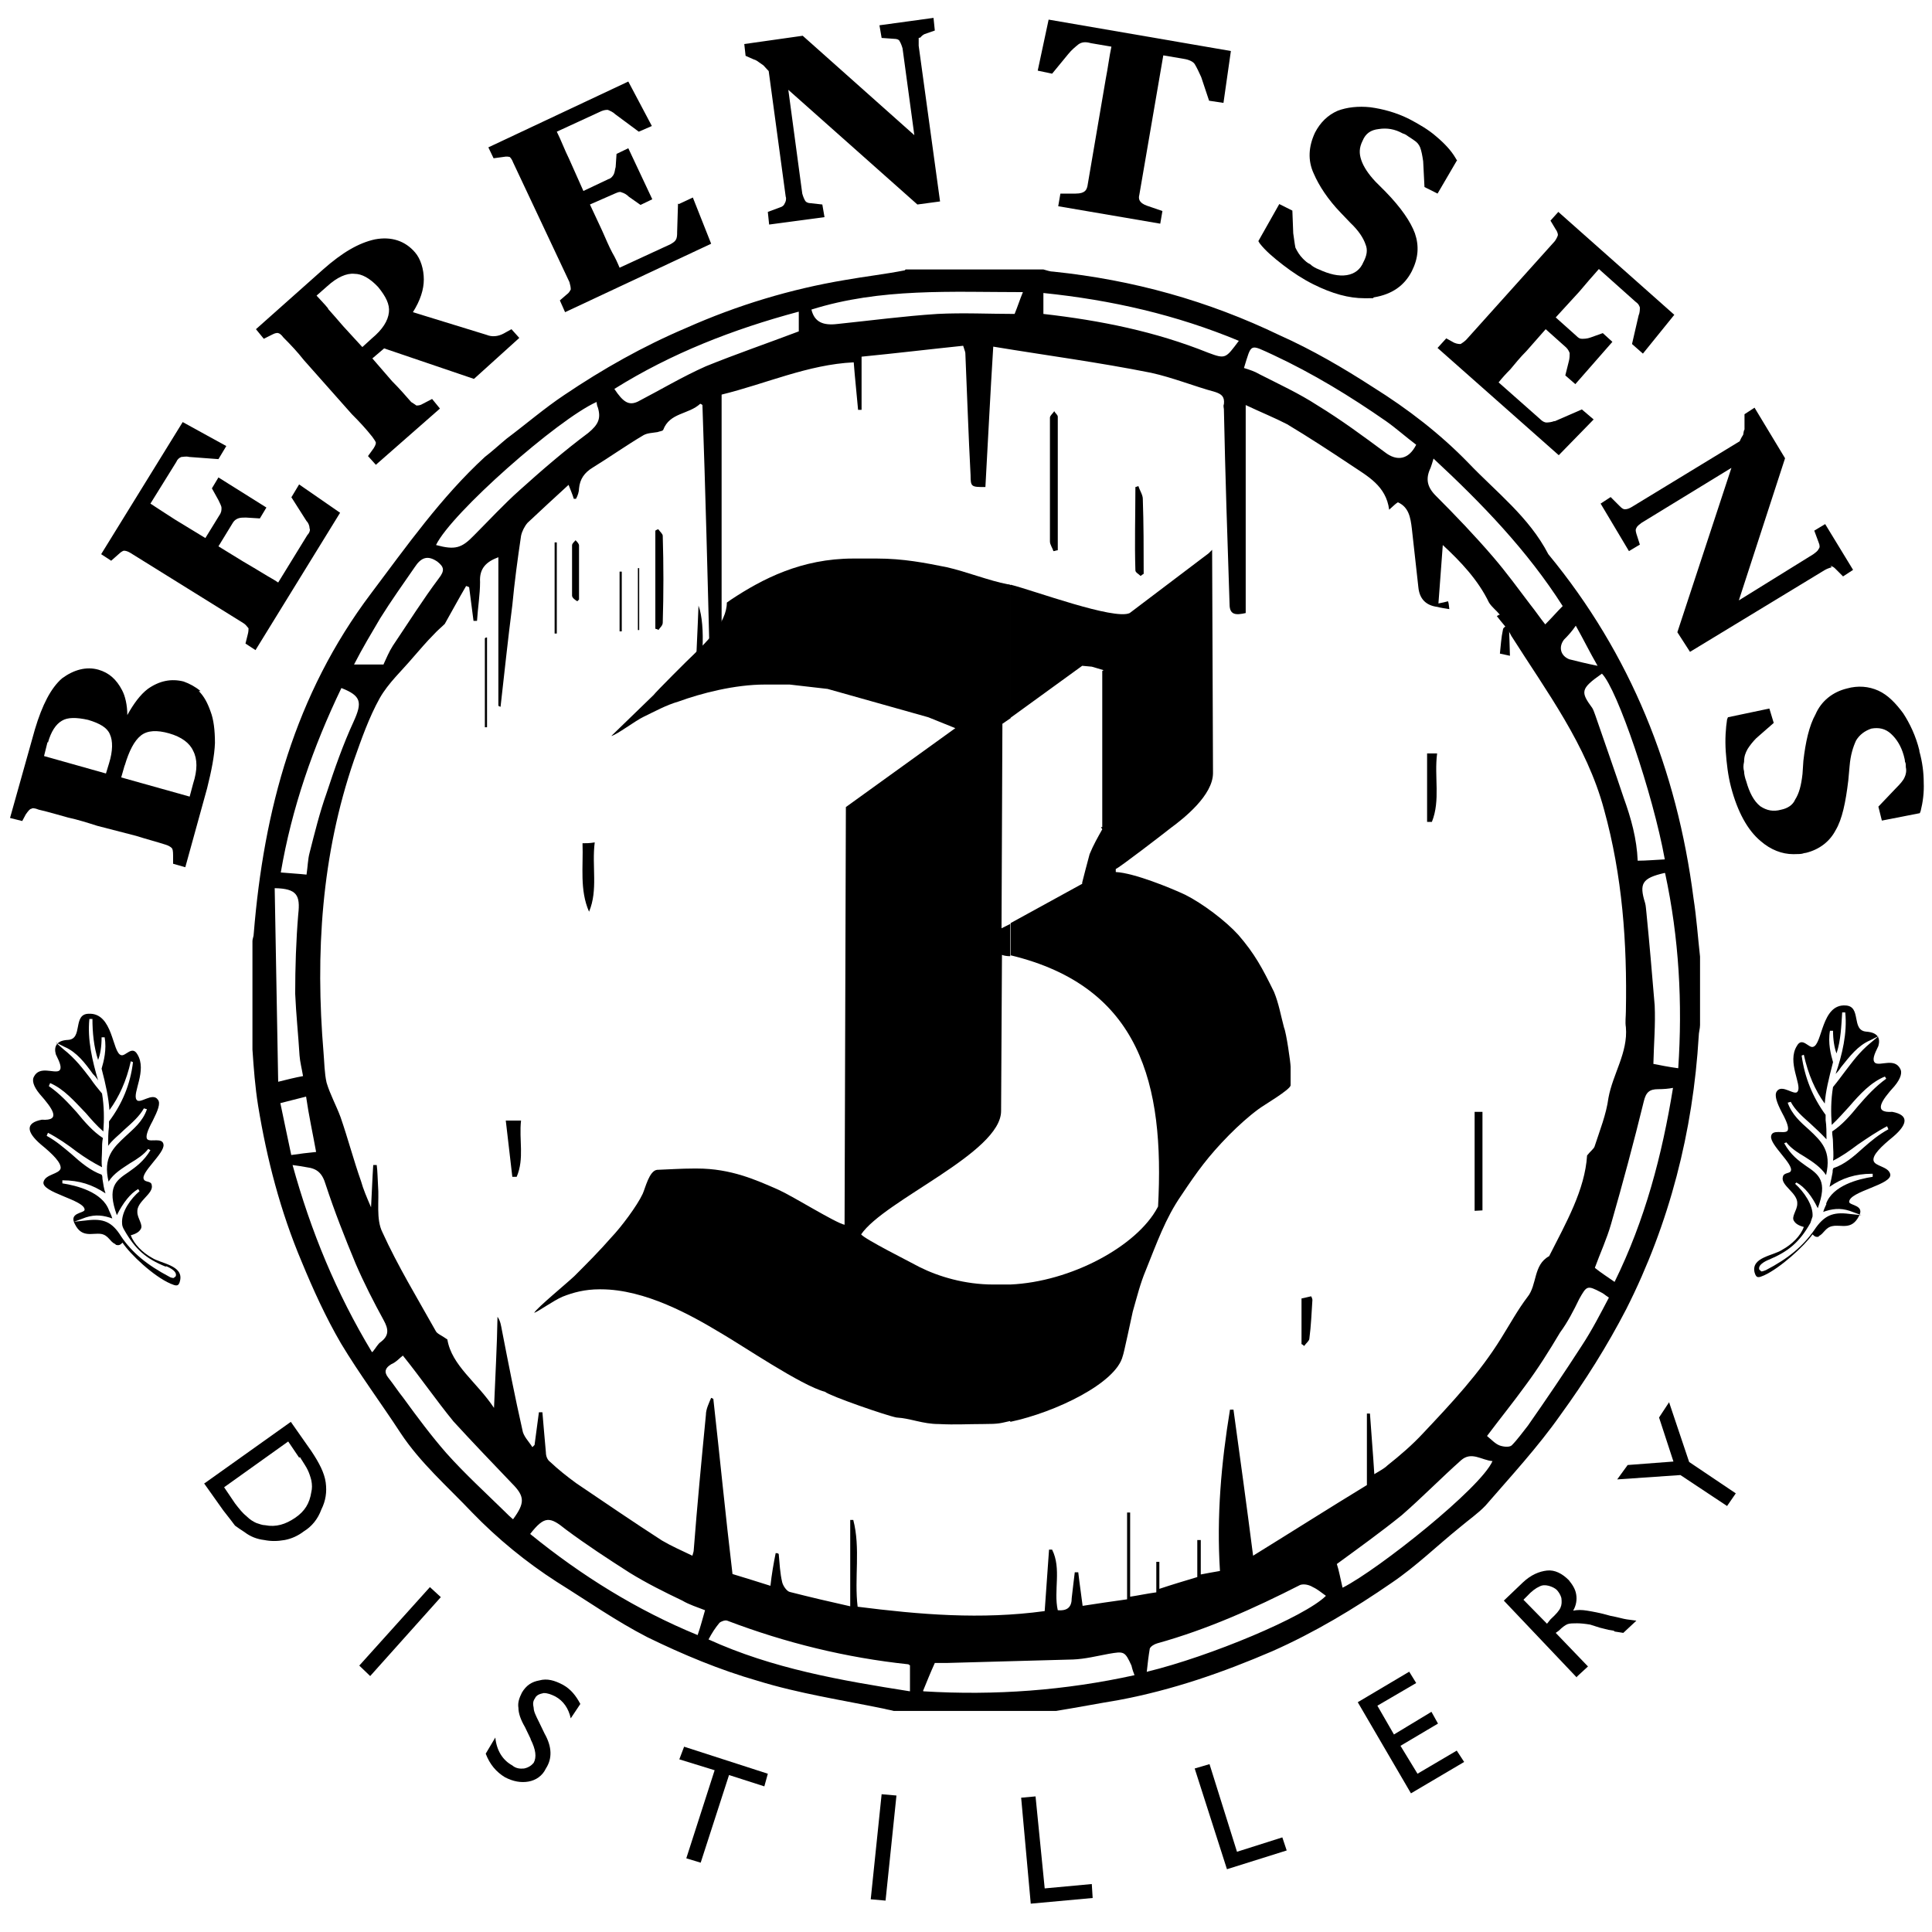 <?xml version="1.0" encoding="UTF-8"?>
<svg id="Layer_1" data-name="Layer 1" xmlns="http://www.w3.org/2000/svg" version="1.1" xmlns:xlink="http://www.w3.org/1999/xlink" viewBox="0 0 443.1 443.1">
  <defs>
    <style>
      .cls-1 {
        clip-path: url(#clippath-20);
      }

      .cls-2 {
        clip-path: url(#clippath-11);
      }

      .cls-3 {
        clip-path: url(#clippath-16);
      }

      .cls-4 {
        clip-path: url(#clippath-33);
      }

      .cls-5, .cls-6, .cls-7, .cls-8 {
        stroke-width: 0px;
      }

      .cls-5, .cls-8 {
        fill: #000;
      }

      .cls-9 {
        clip-path: url(#clippath-32);
      }

      .cls-10 {
        clip-path: url(#clippath-2);
      }

      .cls-11 {
        clip-path: url(#clippath-13);
      }

      .cls-12 {
        clip-path: url(#clippath-37);
      }

      .cls-13 {
        clip-path: url(#clippath-25);
      }

      .cls-14 {
        clip-path: url(#clippath-15);
      }

      .cls-15 {
        clip-path: url(#clippath-6);
      }

      .cls-16 {
        clip-path: url(#clippath-40);
      }

      .cls-17 {
        clip-path: url(#clippath-26);
      }

      .cls-6, .cls-7 {
        fill: none;
      }

      .cls-18 {
        clip-path: url(#clippath-7);
      }

      .cls-19 {
        clip-path: url(#clippath-21);
      }

      .cls-20 {
        clip-path: url(#clippath-34);
      }

      .cls-21 {
        clip-path: url(#clippath-1);
      }

      .cls-22 {
        clip-path: url(#clippath-4);
      }

      .cls-23 {
        clip-path: url(#clippath-38);
      }

      .cls-7 {
        clip-rule: evenodd;
      }

      .cls-24 {
        clip-path: url(#clippath-36);
      }

      .cls-25 {
        clip-path: url(#clippath-27);
      }

      .cls-26 {
        clip-path: url(#clippath-12);
      }

      .cls-27 {
        clip-path: url(#clippath-24);
      }

      .cls-28 {
        clip-path: url(#clippath-30);
      }

      .cls-29 {
        clip-path: url(#clippath-22);
      }

      .cls-8 {
        fill-rule: evenodd;
      }

      .cls-30 {
        clip-path: url(#clippath-9);
      }

      .cls-31 {
        clip-path: url(#clippath);
      }

      .cls-32 {
        clip-path: url(#clippath-39);
      }

      .cls-33 {
        clip-path: url(#clippath-19);
      }

      .cls-34 {
        clip-path: url(#clippath-31);
      }

      .cls-35 {
        clip-path: url(#clippath-3);
      }

      .cls-36 {
        clip-path: url(#clippath-8);
      }

      .cls-37 {
        clip-path: url(#clippath-29);
      }

      .cls-38 {
        clip-path: url(#clippath-18);
      }

      .cls-39 {
        clip-path: url(#clippath-14);
      }

      .cls-40 {
        clip-path: url(#clippath-17);
      }

      .cls-41 {
        clip-path: url(#clippath-5);
      }

      .cls-42 {
        clip-path: url(#clippath-10);
      }

      .cls-43 {
        clip-path: url(#clippath-23);
      }

      .cls-44 {
        clip-path: url(#clippath-28);
      }

      .cls-45 {
        clip-path: url(#clippath-35);
      }
    </style>
    <clipPath id="clippath">
      <rect class="cls-6" x="0" width="441.7" height="441.8"/>
    </clipPath>
    <clipPath id="clippath-1">
      <rect class="cls-6" x="0" y="0" width="441.7" height="441.7"/>
    </clipPath>
    <clipPath id="clippath-2">
      <polyline class="cls-7" points="0 0 0 443.1 443.1 443.1 443.1 0"/>
    </clipPath>
    <clipPath id="clippath-3">
      <polyline class="cls-7" points="0 0 0 443.1 443.1 443.1 443.1 0"/>
    </clipPath>
    <clipPath id="clippath-4">
      <polyline class="cls-7" points="0 0 0 443.1 443.1 443.1 443.1 0"/>
    </clipPath>
    <clipPath id="clippath-5">
      <polyline class="cls-7" points="0 0 0 443.1 443.1 443.1 443.1 0"/>
    </clipPath>
    <clipPath id="clippath-6">
      <polyline class="cls-7" points="0 0 0 443.1 443.1 443.1 443.1 0"/>
    </clipPath>
    <clipPath id="clippath-7">
      <polyline class="cls-7" points="0 0 0 443.1 443.1 443.1 443.1 0"/>
    </clipPath>
    <clipPath id="clippath-8">
      <polyline class="cls-7" points="0 0 0 443.1 443.1 443.1 443.1 0"/>
    </clipPath>
    <clipPath id="clippath-9">
      <polyline class="cls-7" points="0 0 0 443.1 443.1 443.1 443.1 0"/>
    </clipPath>
    <clipPath id="clippath-10">
      <polyline class="cls-7" points="0 0 0 443.1 443.1 443.1 443.1 0"/>
    </clipPath>
    <clipPath id="clippath-11">
      <polyline class="cls-7" points="0 0 0 443.1 443.1 443.1 443.1 0"/>
    </clipPath>
    <clipPath id="clippath-12">
      <polyline class="cls-7" points="0 0 0 443.1 443.1 443.1 443.1 0"/>
    </clipPath>
    <clipPath id="clippath-13">
      <polyline class="cls-7" points="0 0 0 443.1 443.1 443.1 443.1 0"/>
    </clipPath>
    <clipPath id="clippath-14">
      <polyline class="cls-7" points="0 0 0 443.1 443.1 443.1 443.1 0"/>
    </clipPath>
    <clipPath id="clippath-15">
      <polyline class="cls-7" points="0 0 0 443.1 443.1 443.1 443.1 0"/>
    </clipPath>
    <clipPath id="clippath-16">
      <polyline class="cls-7" points="0 0 0 443.1 443.1 443.1 443.1 0"/>
    </clipPath>
    <clipPath id="clippath-17">
      <polyline class="cls-7" points="0 0 0 443.1 443.1 443.1 443.1 0"/>
    </clipPath>
    <clipPath id="clippath-18">
      <polyline class="cls-7" points="0 0 0 443.1 443.1 443.1 443.1 0"/>
    </clipPath>
    <clipPath id="clippath-19">
      <polyline class="cls-7" points="0 0 0 443.1 443.1 443.1 443.1 0"/>
    </clipPath>
    <clipPath id="clippath-20">
      <polyline class="cls-7" points="0 0 0 443.1 443.1 443.1 443.1 0"/>
    </clipPath>
    <clipPath id="clippath-21">
      <polyline class="cls-7" points="0 0 0 443.1 443.1 443.1 443.1 0"/>
    </clipPath>
    <clipPath id="clippath-22">
      <polyline class="cls-7" points="0 0 0 443.1 443.1 443.1 443.1 0"/>
    </clipPath>
    <clipPath id="clippath-23">
      <polyline class="cls-7" points="0 0 0 443.1 443.1 443.1 443.1 0"/>
    </clipPath>
    <clipPath id="clippath-24">
      <polyline class="cls-7" points="0 0 0 443.1 443.1 443.1 443.1 0"/>
    </clipPath>
    <clipPath id="clippath-25">
      <polyline class="cls-7" points="0 0 0 443.1 443.1 443.1 443.1 0"/>
    </clipPath>
    <clipPath id="clippath-26">
      <polyline class="cls-7" points="0 0 0 443.1 443.1 443.1 443.1 0"/>
    </clipPath>
    <clipPath id="clippath-27">
      <polyline class="cls-7" points="0 0 0 443.1 443.1 443.1 443.1 0"/>
    </clipPath>
    <clipPath id="clippath-28">
      <polyline class="cls-7" points="0 0 0 443.1 443.1 443.1 443.1 0"/>
    </clipPath>
    <clipPath id="clippath-29">
      <polyline class="cls-7" points="0 0 0 443.1 443.1 443.1 443.1 0"/>
    </clipPath>
    <clipPath id="clippath-30">
      <polyline class="cls-7" points="0 0 0 443.1 443.1 443.1 443.1 0"/>
    </clipPath>
    <clipPath id="clippath-31">
      <polyline class="cls-7" points="0 0 0 443.1 443.1 443.1 443.1 0"/>
    </clipPath>
    <clipPath id="clippath-32">
      <polyline class="cls-7" points="0 0 0 443.1 443.1 443.1 443.1 0"/>
    </clipPath>
    <clipPath id="clippath-33">
      <polyline class="cls-7" points="0 0 0 443.1 443.1 443.1 443.1 0"/>
    </clipPath>
    <clipPath id="clippath-34">
      <polyline class="cls-7" points="0 0 0 443.1 443.1 443.1 443.1 0"/>
    </clipPath>
    <clipPath id="clippath-35">
      <polyline class="cls-7" points="0 0 0 443.1 443.1 443.1 443.1 0"/>
    </clipPath>
    <clipPath id="clippath-36">
      <polyline class="cls-7" points="0 0 0 443.1 443.1 443.1 443.1 0"/>
    </clipPath>
    <clipPath id="clippath-37">
      <polyline class="cls-7" points="0 0 0 443.1 443.1 443.1 443.1 0"/>
    </clipPath>
    <clipPath id="clippath-38">
      <polyline class="cls-7" points="0 0 0 443.1 443.1 443.1 443.1 0"/>
    </clipPath>
    <clipPath id="clippath-39">
      <polyline class="cls-7" points="0 0 0 443.1 443.1 443.1 443.1 0"/>
    </clipPath>
    <clipPath id="clippath-40">
      <polyline class="cls-7" points="0 0 0 443.1 443.1 443.1 443.1 0"/>
    </clipPath>
  </defs>
  <g class="cls-31">
    <g class="cls-21">
      <g class="cls-10">
        <path class="cls-8" d="M241.6,126.4h0c-.2-.7-.8-1.5-.8-2.2v-28.4c0-.5.7-1,1-1.5.2.5.8.8.8,1.3v30.6c-.3,0-.7.2-1,.2Z"/>
      </g>
      <g class="cls-35">
        <path class="cls-8" d="M150.3,144.1h0v-22.4c.3-.2.5-.3.7-.3.3.5,1,1,1,1.5.2,6.7.2,13.2,0,19.9,0,.7-.7,1.2-1,1.7-.2-.2-.3-.2-.7-.3Z"/>
      </g>
      <g class="cls-22">
        <path class="cls-8" d="M327.3,188.5h0v-15.7h2.3c-.7,5.4.8,10.7-1.2,15.7h-1.2Z"/>
      </g>
      <g class="cls-41">
        <path class="cls-8" d="M136.4,193.2h0c-.7,5.5.8,10.9-1.3,15.9-2.2-5-1.3-10.4-1.5-15.7.8,0,1.7,0,2.8-.2Z"/>
      </g>
      <g class="cls-15">
        <path class="cls-8" d="M261.6,132.1h0c-.5-.5-1.2-.8-1.2-1.3-.2-6.4,0-12.7,0-19.1.2,0,.5-.2.7-.2.3,1,1,2,1,2.9.2,5.8.2,11.5.2,17.2-.3.2-.5.3-.7.5Z"/>
      </g>
      <g class="cls-18">
        <path class="cls-8" d="M117.5,269.9h0c-.5-4.2-1-8.5-1.5-12.9h3.5c-.5,4.4.8,8.7-1,12.9h-1Z"/>
      </g>
      <g class="cls-36">
        <path class="cls-8" d="M111.7,146.2h0v20.6h-.5v-20.4c.2-.2.3-.2.5-.2Z"/>
      </g>
      <g class="cls-30">
        <path class="cls-8" d="M132.4,137.9h0c-.5-.3-1.2-.8-1.2-1.3v-11.5c0-.5.5-.8.8-1.2.3.3.8.8.8,1.2v12.4c-.2.2-.3.3-.5.5Z"/>
      </g>
      <g class="cls-42">
        <path class="cls-8" d="M298.5,308.2h0v-10.4c.8-.2,1.5-.3,2.2-.5.2.3.3.7.3.8-.2,3-.3,5.9-.7,8.9,0,.5-.7,1-1.2,1.7-.2-.2-.3-.3-.7-.5Z"/>
      </g>
      <g class="cls-2">
        <path class="cls-8" d="M146.3,144.5h0v-14.2h.3v14.2h-.3Z"/>
      </g>
      <g class="cls-26">
        <path class="cls-8" d="M127.7,124.4h0v20.9h-.5v-20.9h.5Z"/>
      </g>
      <g class="cls-11">
        <path class="cls-8" d="M160.2,138.9h0c1.7,4.4,1,15.8-.7,16.6.2-5.7.5-11,.7-16.6Z"/>
      </g>
      <g class="cls-39">
        <path class="cls-8" d="M142.6,131.1h0v13.7h-.5v-13.7h.5Z"/>
      </g>
      <g class="cls-14">
        <path class="cls-8" d="M346,143h0c.2,2.4.2,4.9.3,7.4-.8-.2-1.5-.3-2.3-.5.2-1.8.3-3.7.7-5.5,0-.5.8-.8,1.3-1.2v-.2Z"/>
      </g>
      <g class="cls-3">
        <path class="cls-8" d="M265.5,276.9h0c-4.7,8.9-19.9,17.1-33.8,17.7v31.5c10.4-2.2,24.3-8.9,25.8-15.1.2-.3,2-8.9,2.3-10.2,1-3.5,1.7-6.4,3-9.5,2.5-6.2,4.5-11.9,8.1-17.1,3.8-5.7,6.2-9,11-13.9,2.2-2.2,4.4-4.2,6.7-5.9,1-.8,7.4-4.5,7.4-5.5v-4.2c0-1-1-7.9-1.5-9-.8-3-1.2-5.5-2.3-8.2-2.7-5.5-4.4-8.7-8.2-13.1-2.9-3.2-8.2-7.2-12.2-9.2-3.2-1.5-11.7-5-15.9-5.2v-.7c.7-.2,11.1-8.2,12.6-9.4,3-2.2,9.7-7.5,9.7-12.6l-.2-51.2-.8.8-18.1,13.7c-3.5,1.7-22.1-5.2-27.3-6.5v30.5l16.4-11.9,2.2.2,2.7.8-.3.2v35.8h-.3l.3.5c-1,1.8-2,3.5-2.9,5.7-.3,1-1.7,6.5-1.7,6.5v.3l-16.4,9v7.4c29.8,7.2,35.3,29.6,33.8,57.6ZM231.7,294.6h-3.9c-6.5,0-12.5-1.8-16.9-4-2.2-1.2-12.6-6.4-13.4-7.5,5.4-7.9,32.1-18.7,32.1-28.3l.2-35.8c.5.2,1.2.3,1.9.3v-7.4l-2,1,.2-46.9,1.9-1.3v-30.5c-.3-.2-.5-.2-.7-.2-4.2-.8-9.5-2.9-13.9-3.9-5-1-10-2-16.1-2h-5.4c-11.9,0-20.9,4.7-28,9.4l-1,.7c0,4.7-4.9,9.2-7.4,11.7-1.3,1.2-9,8.9-9.4,9.5l-9.7,9.4c1.3-.3,5.5-3.5,7.4-4.4,2.5-1.2,5.2-2.7,8-3.5,5.2-1.9,12.9-3.9,19.8-3.9h5.7l8.7,1,23.1,6.5,6.2,2.5-25.1,18.1-.3,95.8c-2.2-.5-11.6-6.4-15.1-8-5.2-2.3-11-4.9-18.7-4.9h-.8c-3,0-5.5.2-8.4.3-1.8.2-2.7,4.2-3.3,5.5-1.3,2.8-5,7.7-7.2,10-2.8,3.2-5.5,5.9-8.5,8.9-1.8,1.7-8.5,7.2-9.2,8.4.8-.2,4.4-2.8,6.5-3.7,2.5-1,5.2-1.7,8.5-1.7h.3c10.2,0,20.8,6,27.3,9.9,5.2,3,18.7,12.2,24.1,13.6,1.2,1,14.2,5.5,16.4,5.9,3.3.2,6,1.5,9.7,1.5,4,.2,6.4,0,10.2,0s3.9-.2,6.2-.7v-31.5Z"/>
      </g>
      <g class="cls-40">
        <polygon class="cls-8" points="338.2 277.7 338.2 277.7 340 277.6 340 255 338.2 255 338.2 261 338.2 277.7"/>
      </g>
      <g class="cls-38">
        <path class="cls-5" d="M207.7,61.8h31.6c.8.2,1.5.5,2.3.5,18.3,1.9,35.5,6.7,51.9,14.6,7.4,3.3,14.6,7.5,21.4,11.9,8,5,15.4,10.7,21.9,17.4,6.4,6.7,13.9,12.4,18.3,20.9,18.9,22.9,29.5,49.4,33.3,78.9.7,4.5,1,8.9,1.5,13.4v15.7c0,.8-.3,1.7-.3,2.5-1.3,21.9-6.7,43-16.6,62.6-4.4,8.5-9.5,16.6-15.1,24.3-5.2,7.4-11.4,14.1-17.2,20.8-1.7,1.8-3.9,3.3-5.9,5-5.2,4.2-10,8.9-15.6,12.7-8.7,6-17.7,11.4-27.4,15.7-11.4,4.9-22.9,8.9-35.2,11.2-4.8.8-9.5,1.7-14.4,2.5h-37.2c-.7-.2-1.5-.3-2.2-.5-9.7-2-19.6-3.5-29-6.4-8.7-2.5-17.1-6-25.3-10-7.2-3.7-13.9-8.4-20.8-12.7-7-4.5-13.6-9.9-19.4-15.9-5.7-6-11.9-11.4-16.4-18.2-4.5-6.9-9.5-13.6-13.7-20.6-3.5-6-6.4-12.4-9-18.7-4.9-11.6-8-23.6-10-35.8-.7-4.4-1-8.5-1.3-12.9v-24.9c0-.5.3-1,.3-1.7,2.3-28.3,9.4-54.8,26.9-78,8.2-10.9,16.1-22.1,26.1-31.3,1.7-1.3,3.3-2.8,5-4.2,4.4-3.3,8.7-7,13.2-10,8.9-6,18.1-11.2,28-15.4,11.7-5.2,23.9-8.9,36.5-11,4.5-.8,9-1.3,13.6-2.2ZM343.8,141h.2c-.8-1-1.8-1.7-2.5-2.8-2.5-5.2-6.5-9.4-10.6-13.2-.3,4.5-.7,9-1,13.4,1-.2,1.5-.3,2.2-.5.2.5.2,1.2.3,1.8-1.2-.2-2-.3-2.7-.5q-4-.5-4.4-4.5c-.5-4.5-1-9-1.5-13.5-.3-2.5-.7-4.9-3.2-6-.5.3-1,.8-2,1.7-.7-5.5-5-7.7-8.7-10.2-4.8-3.2-9.7-6.4-14.7-9.4-2.9-1.5-5.9-2.7-9.5-4.4v47.7c-2.2.5-3.7.5-3.7-2-.5-14.9-1-29.8-1.3-44.7,0-.3-.2-.8,0-1.2.2-1.7-.5-2.3-2-2.8-4.8-1.3-9.7-3.3-14.7-4.4-12-2.4-24.1-4-36.2-6-.7,11.1-1.2,21.6-1.8,32.2-3.2,0-3.4,0-3.4-2.7-.5-9.4-.8-18.7-1.2-28,0-.3-.2-.7-.5-1.7-7.7.8-15.2,1.7-23.3,2.5v12.2h-.8c-.3-3.5-.7-7-1-10.9-10.5.5-20.1,4.9-30.3,7.4v61.9c-1,.2-1.7.2-2.7.3-.5-20.1-1-39.9-1.7-59.8-.2-.2-.3-.2-.5-.3-2.7,2.5-7,2-8.5,6-.2.3-.8.3-1.3.5-1.2.2-2.3.2-3.2.7-3.9,2.3-7.7,5-11.6,7.4-2,1.2-3,2.7-3.2,4.8,0,.8-.3,1.7-.7,2.4h-.5c-.3-1-.7-1.9-1.2-3.2-3.3,3-6.4,5.9-9.4,8.7-.7.8-1.3,2-1.5,3-.8,5.4-1.5,10.6-2,15.9-1,7.7-1.8,15.4-2.7,23.3-.2,0-.3-.2-.5-.2v-34.1c-2.7,1-4.4,2.5-4.2,5.7,0,2.8-.5,5.8-.7,8.9h-.8c-.3-2.5-.7-5.2-1-7.7-.2-.2-.5-.2-.7-.3-1.7,2.9-3.2,5.7-4.9,8.7-.7.7-1.7,1.5-2.5,2.4-1.7,1.7-3.2,3.5-4.7,5.2-2.7,3.2-5.7,5.9-7.7,9.4-2.5,4.5-4.2,9.4-5.9,14.2-7.5,21.8-8.9,44.4-7,67.1.2,2.3.2,4.7.7,6.9.8,2.7,2.2,5.2,3.2,7.9,1.7,4.9,3,9.9,4.7,14.7.5,1.8,1.3,3.7,2.3,6,.2-3.7.3-6.7.5-9.7h.8c.2,1.5.2,3.2.3,4.7.3,3.5-.5,7.7,1,10.7,3.5,7.7,8,15.1,12.2,22.6.3.7,1.3,1,2.7,2,1,6,6.7,9.7,10.7,15.7.3-7.5.7-14.2.8-20.9.7,1,.8,2,1,3,1.5,7.7,3,15.4,4.7,22.9.2,1.5,1.5,2.7,2.3,4l.5-.5c.3-2.5.7-5,1-7.5h.8c.3,3.2.5,6.2.8,9.2,0,.8.3,1.7,1,2.2,1.8,1.7,3.8,3.3,6,4.9,6.5,4.4,13.1,8.9,19.6,13.1,2.2,1.3,4.5,2.3,7,3.5.2-.7.3-1,.3-1.2.8-10.4,1.8-20.8,2.8-31.1,0-1.3.7-2.7,1.2-3.9.2,0,.3.2.5.2,1.5,13.4,2.8,26.8,4.4,40.2,2.7.8,5.5,1.7,8.7,2.7.3-2.7.7-5,1.2-7.5.2,0,.5,0,.7.2.2,2.2.3,4.4.8,6.5.2.8,1,2,1.7,2.2,4.7,1.2,9.4,2.3,13.9,3.3v-19.8h.7c1.7,6.5.2,13.4,1,19.9,14.2,1.8,28.3,3,42.9,1,.3-4.7.7-9.4,1-14.1h.7c2.2,4.4.3,9.4,1.3,13.9,2.3.2,3.2-.8,3.2-2.8.2-2,.5-4,.7-5.9h.8c.3,2.7.7,5.2,1,7.7,3.3-.5,6.5-1,10.2-1.5v-19.9h.7v19.3c2-.3,3.8-.7,6-1v-7h.7v6.2c3-1,5.7-1.8,8.7-2.7v-8.5h.8v7.9c1.5-.3,2.7-.5,4.4-.8-.8-12.6.3-24.8,2.3-37h.8c1.5,10.9,3,21.8,4.5,33.5,8.9-5.5,17.4-10.9,26.1-16.2v-16.4h.7c.3,4.5.7,9,1,13.9,1.3-.8,2.3-1.3,3-2,2.9-2.3,5.7-4.7,8.2-7.4,6.5-6.9,12.9-13.7,17.9-21.8,2-3.2,3.8-6.5,6-9.4,2.3-2.8,1.3-7.4,5-9.4,3.9-7.7,8.2-15.2,8.7-23.1.8-1,1.5-1.5,1.7-2,1.2-3.7,2.7-7.4,3.2-11.2,1-5.5,4.5-10.4,4-16.2-.2-1.2,0-2.5,0-3.7.3-15.6-.8-31-5-46.2-4-14.9-13.2-27.1-21.3-39.9-.8-1.7-2.2-3-3.3-4.5ZM211.8,387.9h0c16.4,1,32.5-.2,48.4-3.7-.2-.5-.5-1.3-.7-2.2-1.5-3.3-1.7-3.3-5.2-2.7-2.7.5-5.5,1.2-8.2,1.3-9.7.3-19.4.5-29,.8h-2.7c-1,2.2-1.8,4.2-2.7,6.4ZM208.6,381.9h0c-.2-.2-.3-.2-.3-.2-14.2-1.5-28.1-4.9-41.5-10-.5-.2-1.5.2-1.8.5-1,1.2-1.7,2.3-2.5,3.8,14.7,6.7,30.3,9.4,46.2,11.9v-6ZM365.8,290.8h0c1.5,1.2,2.8,2,4.5,3.2,7-14.2,10.9-29.1,13.4-44.5-1,.2-2.2.3-3.4.3-2,0-2.8.7-3.3,2.8-2.3,9.4-4.8,18.7-7.5,28.1-1,3.5-2.5,6.7-3.7,10ZM117.7,348.4h0c2.7-3.7,2.7-5.2-.3-8.2-4.5-4.7-9-9.4-13.4-14.2-4-4.9-7.5-10-11.6-15.1-.7.5-1.5,1.5-2.7,2-1.3.8-1.7,1.7-.7,3,1.2,1.5,2.3,3.2,3.5,4.7,3.2,4.4,6.4,8.7,9.9,12.7,4.2,4.7,8.9,9,13.4,13.4.5.5,1.2,1.2,1.8,1.7ZM381.8,200.2h0c-5.2,1.2-5.9,2.4-4.5,6.9.2.7.2,1.5.3,2.2.7,7,1.3,14.1,1.9,21.3.2,4.4-.2,8.9-.3,13.4,1.5.3,3.5.7,5.7,1,1-14.9.2-29.8-3-44.7ZM70.3,200.6h0c.3-2,.3-3.5.7-5,1.2-4.7,2.3-9.2,3.9-13.7,1.8-5.5,3.8-11.2,6.2-16.4,2-4.4,1.8-5.9-2.8-7.7-6.5,13.5-11.4,27.6-13.9,42.3,2.2.2,4.2.3,6,.5ZM381.8,197h0c-2.7-14.9-10.9-39-14.4-42.5-5,3.5-4.9,4.2-2.2,7.9.3.5.5,1.2.7,1.7,2.2,6.4,4.4,12.6,6.5,18.9,1.7,4.7,3,9.4,3.2,14.4,2,0,4-.2,6.2-.3ZM328.8,105.1h0c-.3,1-.5,1.7-.7,2.2-1.2,2.5-.8,4.4,1.2,6.4,4.5,4.5,9,9.2,13.2,14.1,3,3.5,5.7,7.2,8.5,10.9,1.2,1.5,2.2,3,3.4,4.5,1.5-1.5,2.7-2.9,4-4.2-8.1-12.7-18.4-23.4-29.6-33.8ZM63.8,248.1h0c2-.5,4-1,5.7-1.3-.3-1.8-.7-3.3-.8-4.7-.3-4.9-.8-9.5-1-14.2,0-6,.2-12.2.7-18.2.5-4.4-.3-5.9-5.4-6M136.8,92.2h0c-8.9,4-33.3,25.5-36.8,32.8,4.4,1.2,5.9.7,8.7-2.2,3.5-3.5,6.9-7.2,10.5-10.4,5-4.5,10.2-9,15.7-13.1,2.3-1.9,3-3.3,2.2-5.9-.2-.3-.2-.8-.3-1.3ZM121.7,351.9h0c11.7,9.5,24.4,17.4,38.3,23.1.7-2,1.2-4,1.7-5.7-1.8-.7-3.7-1.3-5.2-2.2-4.2-2-8.2-4-12.1-6.4-5-3.2-9.9-6.4-14.6-9.9-3.7-3-4.9-3.2-8.2,1ZM85.5,310h0c.8-1,1.2-1.8,1.8-2.2,2-1.5,1.8-3,.7-5-2.3-4.2-4.5-8.5-6.4-12.9-2.5-6-4.9-12.1-6.9-18.2-.8-2.7-2-3.7-4.4-4-1-.2-1.8-.3-3.2-.5,4.2,15.2,10,29.3,18.2,42.9ZM308,364.1h0c8.2-4.2,31.6-22.8,34.3-29-2.5-.2-4.8-2.3-7.2-.2-4.5,4-8.9,8.5-13.6,12.6-4.7,3.8-9.7,7.4-14.9,11.2.5,1.5.8,3.3,1.3,5.4ZM263.1,383.4h0c14.4-3.5,36.2-12.6,41-17.4-1-.7-1.9-1.5-3-2-.8-.5-2-.8-2.9-.5-10.6,5.4-21.3,10.2-32.8,13.4-.7.2-1.5.7-1.7,1.2-.3,1.8-.5,3.5-.7,5.4ZM341,329.3h0c1.2,1,1.9,1.8,2.9,2.2.8.3,2.2.5,2.8,0,1.3-1.3,2.5-3,3.7-4.5,4.2-6,8.4-12.2,12.4-18.4,2.3-3.5,4.2-7.2,6.2-11-.8-.5-1.3-1-1.8-1.2-3.2-1.7-3.3-1.5-5,1.5-1.3,2.7-2.7,5.4-4.4,7.7-2.5,4.2-5,8.2-7.9,12.1-2.9,4-5.9,7.7-8.9,11.7ZM186.1,71h0c.7,2.9,2.7,3.7,6,3.3,7.7-.8,15.2-1.8,22.9-2.3,5.9-.3,11.9,0,17.7,0,.7-1.7,1.2-3.3,1.9-5-16.4,0-32.6-1-48.5,4ZM285.3,84.4h0c1.3.4,2.5.8,3.5,1.4,4.5,2.3,9.1,4.4,13.4,7.2,5.4,3.3,10.4,7,15.4,10.7,2.8,2.2,5.5,1.7,7.2-1.7-2.4-1.8-4.5-3.7-6.9-5.4-8.2-5.7-16.7-10.9-25.9-15.2-5.5-2.5-4.9-2.8-6.7,3ZM284.2,78.2h0c-14.4-6-29.3-9.4-44.9-11v4.8c13.1,1.5,25.6,4,37.8,8.9,4,1.5,4,1.3,7-2.7ZM183.1,71.5h0c-14.9,4-29.1,9.5-42.2,17.7,2,3,3.3,3.9,5.4,2.9,5.2-2.7,10.2-5.7,15.6-8.1,6.9-2.8,13.9-5.2,21.3-8v-4.5ZM87.9,152.5h0c.7-1.5,1.3-3,2.2-4.4,3.5-5.2,6.9-10.6,10.5-15.4,1.5-1.9,1.2-2.7-.3-3.9-2.2-1.5-3.7-1-5.2,1.3-2.7,3.9-5.4,7.7-7.9,11.7-2,3.4-4,6.7-6,10.6h6.7ZM72.5,264.2h0c-.8-4.4-1.7-8.5-2.3-12.7-2,.5-4,1-5.9,1.5.8,4,1.7,8,2.5,11.9,2-.3,3.7-.5,5.7-.7ZM366.4,152.7h0c-1.9-3.3-3.3-6.2-5-9.2-.8,1.2-1.7,2.2-2.7,3.2-1.3,1.7-.8,3.7,1.2,4.5,2,.5,4,1,6.5,1.5Z"/>
      </g>
      <g class="cls-33">
        <path class="cls-5" d="M46.9,340.2h0l19.8-14.1,4.7,6.7c1.8,2.7,3,5,3.3,7.2.3,2.2,0,4.2-1,6.2-.8,2.2-2.2,3.9-4,5-1.3,1-2.8,1.7-4.4,2-1.7.3-3.2.3-4.7,0-1.7-.2-3.2-.8-4.5-1.8-.8-.5-1.5-1-2.2-1.5-.5-.7-1.3-1.7-2.7-3.5l-4.4-6.2ZM68.6,334.3h0l-2.5-3.7-14.7,10.5,2.5,3.7c1,1.3,1.8,2.3,2.7,3,.7.7,1.5,1.2,2.2,1.5.7.2,1.3.5,2,.5,2.5.5,4.7-.2,6.9-1.7,2.2-1.5,3.3-3.3,3.7-5.9.2-.8.2-1.7,0-2.7-.2-.8-.5-1.7-.8-2.3-.3-.7-1-1.7-1.8-3Z"/>
      </g>
      <g class="cls-1">
        <polygon class="cls-5" points="98.6 364 98.6 364 101.1 366.3 84.9 384.4 82.4 382 98.6 364"/>
      </g>
      <g class="cls-19">
        <path class="cls-5" d="M121.7,398.8h0l-1.3-2.7c-1-1.7-1.5-3.2-1.5-4.4-.2-1.2.2-2.3.8-3.5,1-1.7,2.3-2.5,4-2.8,1.8-.5,3.5,0,5.4,1,1.8,1,3,2.5,4,4.4l-2.2,3.3c-.5-2.3-1.7-4-3.5-5-1-.5-1.8-.8-2.7-.8-1,.2-1.7.5-2,1.2-.5.7-.5,1.3-.3,2.2,0,.8.5,1.8,1.2,3.2l1.3,2.7c1.7,3,1.8,5.7.3,8-.8,1.7-2.3,2.7-4,3-1.7.3-3.5,0-5.4-1-2-1.2-3.5-3-4.4-5.4l2.2-3.7c.3,3,1.7,5.2,3.9,6.4.8.7,1.8.8,2.7.7,1-.2,1.7-.7,2.2-1.3.7-1.3.5-3-.7-5.4Z"/>
      </g>
      <g class="cls-29">
        <polygon class="cls-5" points="156.9 400.6 156.9 400.6 176.1 406.8 175.3 409.7 167.2 407.1 160.7 427.2 157.4 426.2 163.9 406 155.8 403.5 156.9 400.6"/>
      </g>
      <g class="cls-43">
        <polygon class="cls-5" points="202.2 411.5 202.2 411.5 205.6 411.8 203.1 435.9 199.7 435.6 202.2 411.5"/>
      </g>
      <g class="cls-27">
        <polygon class="cls-5" points="234.2 412.3 234.2 412.3 237.5 412 239.6 433.1 250.4 432.1 250.6 435.3 236.4 436.6 234.2 412.3"/>
      </g>
      <g class="cls-13">
        <polygon class="cls-5" points="274 405.6 274 405.6 277.4 404.6 283.7 424.7 294.1 421.4 295.1 424.4 281.4 428.7 274 405.6"/>
      </g>
      <g class="cls-17">
        <polygon class="cls-5" points="311.4 390.4 311.4 390.4 323.2 383.4 324.8 386 315.9 391.2 319.7 397.8 328.3 392.6 329.8 395.3 321.2 400.4 325.1 406.8 334.1 401.5 335.8 404.1 323.6 411.3 311.4 390.4"/>
      </g>
      <g class="cls-25">
        <path class="cls-5" d="M361.6,384.7h0l-16.7-17.6,4.4-4.2c1.8-1.7,3.7-2.5,5.5-2.7,1.8-.2,3.5.7,5,2.2.8,1,1.5,2,1.7,3.3.2,1.2,0,2.5-.7,3.7,1-.2,2-.2,3.2,0,1.2.2,3,.5,5.4,1.2,1.7.3,2.9.7,3.7.8l2.2.3-3,2.8-1.9-.3c-.2,0-.2-.2-.3-.2l-1.2-.2-2-.5-2.2-.7c-1.2-.2-2.2-.3-3-.3s-1.7,0-2.2.2c-.5.2-1.2.7-2,1.5l-.7.5,7.4,7.7-2.5,2.3ZM350.2,366.1h0l-.8.8,5.4,5.5.8-1c1.3-1.2,2-2,2.3-2.7.3-.7.3-1.3.2-2.2-.2-.7-.5-1.2-1-1.8-.5-.5-1.2-.8-1.9-1-.8-.2-1.5-.2-2.2.2-.7.3-1.7,1-2.8,2.2Z"/>
      </g>
      <g class="cls-44">
        <polygon class="cls-5" points="380.5 325.1 380.5 325.1 382.8 321.6 387.4 335.3 398.1 342.5 396.1 345.4 385.4 338.3 370.9 339.3 373.3 336 383.8 335.2 380.5 325.1"/>
      </g>
      <g class="cls-37">
        <path class="cls-5" d="M46,158.5h0c-1.2-1-2.5-1.7-3.9-2.2-2.8-.7-5.5-.2-8.2,1.7-1.7,1.3-3.2,3.3-4.7,6,0-2.3-.5-4.4-1.2-5.7-1.3-2.5-3-4-5.4-4.7-2.8-.8-5.7,0-8.4,2-2.5,2.2-4.5,6-6.2,11.7l-5.7,20.3,2.8.7.8-1.5c.7-1,1-1.3,1.3-1.3.2-.2.7-.2,1.7.2,2.2.5,4.5,1.2,6.7,1.8,2.3.5,4.5,1.2,6.7,1.9l8.9,2.3c2.2.7,4.5,1.3,6.7,2,.7.2,1.2.5,1.5.8.2.2.3.7.3,1.7v1.9l2.8.8,5-18.1c1-4,1.7-7.5,1.8-10.4,0-2.9-.3-5.4-1-7.2-.7-2-1.5-3.5-2.7-4.7ZM11,170.3h0c.7-2.5,1.8-4.2,3.2-5,1.3-.8,3.3-.8,6-.2,2.7.8,4.4,1.8,5,3.3.7,1.5.7,3.8-.2,6.7l-.7,2.3-14.2-4,.8-3.2ZM28.6,175.6h0c1-3.4,2.2-5.7,3.7-6.9,1.5-1.2,3.7-1.3,6.5-.5,2.8.8,4.7,2.2,5.5,4,1,1.9,1,4.4,0,7.5l-.8,3-15.7-4.4.8-2.8Z"/>
      </g>
      <g class="cls-28">
        <path class="cls-5" d="M66.8,114h0l3.5,5.5c.5.5.7,1.2.7,1.7.2.3,0,1-.5,1.5l-6.7,10.9c-1-.7-2.2-1.3-3.3-2-1.3-.8-3-1.8-4.7-2.8l-5.7-3.5,3.3-5.4c.3-.5.7-.8,1.2-1,.5-.2,1.2-.2,1.8-.2l3.2.2,1.5-2.5-11-6.9-1.5,2.5,1.5,2.7c.3.7.7,1.3.7,1.8s0,1-.5,1.7l-3.2,5.2-6.9-4.2c-2-1.3-3.9-2.5-5.7-3.7l5.9-9.5c.3-.7.7-1,1.2-1.2.5,0,1-.2,1.8,0l6.7.5,1.8-3-10-5.5-18.7,30.3,2.3,1.5,1.7-1.5c.7-.7,1.2-.8,1.2-.8.5,0,1,.2,1.5.5l25.9,16.1c.5.3.8.7,1.2,1.2,0,.3,0,.8-.2,1.5l-.5,2,2.3,1.5,19.4-31.5-9.4-6.5-1.8,3Z"/>
      </g>
      <g class="cls-34">
        <path class="cls-5" d="M115.5,76.5h0c-1.3.7-2.7.8-3.9.3l-16.9-5.2c1.7-2.7,2.5-5.2,2.5-7.5s-.7-4.7-2-6.2c-2.3-2.7-5.5-3.7-9.2-3-3.7.8-7.5,3-11.9,6.9l-15.4,13.7,1.8,2.2,2-1c1-.5,1.3-.3,1.3-.3.2,0,.7.3,1.2,1,1.7,1.7,3.2,3.3,4.7,5.2l11,12.4c1.7,1.7,3.2,3.3,4.7,5.2.5.7.7,1,.8,1.3,0,.2,0,.5-.5,1.3l-1.3,1.8,1.8,2,14.7-12.9-1.8-2.2-2.3,1.2c-.5.3-1,.3-1.3.3-.3-.2-.7-.5-1.2-.8-1.3-1.5-2.8-3.2-4.4-4.8l-4.5-5.2,2.7-2.3,20.6,7,10.4-9.4-1.8-2-1.8,1ZM75.3,70.8h0c-.8-1-1.8-2-2.7-3l2.5-2.2c2.2-2,4.4-3,6.2-2.8,1.7,0,3.5,1,5.4,3,1.8,2.2,2.7,4,2.5,5.8-.2,2-1.5,4-3.9,6l-2.2,2-4.4-4.8c-1.3-1.5-2.5-2.9-3.5-4Z"/>
      </g>
      <g class="cls-9">
        <path class="cls-5" d="M155.5,46.7h0l-.2,6.5c0,.7,0,1.3-.3,1.8-.2.4-.7.7-1.2,1l-11.7,5.4c-.5-1.2-1-2.3-1.7-3.5-.7-1.3-1.5-3.2-2.3-5l-2.8-6,5.7-2.5c.7-.3,1.2-.5,1.5-.3.7.2,1.2.5,1.7,1l2.7,1.9,2.7-1.3-5.5-11.7-2.7,1.3-.2,3c-.2.7-.2,1.3-.5,1.8-.2.3-.5.8-1.2,1l-5.7,2.7-3.3-7.4c-1-2-1.8-4.2-2.8-6.2l10.2-4.7c.7-.3,1.2-.3,1.5-.3.5.2,1.2.5,1.7,1l5.4,4,3-1.3-5.4-10.2-32.1,15.1,1.2,2.5,2.2-.3c1-.2,1.3,0,1.5,0,.2.2.5.5.8,1.3l12.9,27.4c.2.7.3,1.2.3,1.7-.2.3-.3.7-1,1.2l-1.5,1.3,1.2,2.7,33.5-15.7-4.2-10.6-3.2,1.5Z"/>
      </g>
      <g class="cls-4">
        <path class="cls-5" d="M211.1,8.6h0c.2-.3.7-.7,1-.8l2.3-.8-.3-2.9-12.4,1.7.5,2.9,2.8.2c.7,0,1.2.2,1.3.5.3.5.5,1,.7,1.7l2.7,19.9-25.6-22.8-13.4,1.9.3,2.7,1.8.8c.7.2,1,.5,1.3.7.3.2.7.5,1,.7.3.3.7.8,1.2,1.3l3.9,28.8c.2.5,0,1.2-.2,1.5-.2.5-.5.8-1.2,1l-2.7,1,.3,2.9,12.7-1.7-.5-2.9-2.7-.3c-.5,0-1-.2-1.2-.5-.3-.5-.5-1-.7-1.7l-3.2-23.8,29.6,26.3,5.2-.7-4.9-35.7v-1.8Z"/>
      </g>
      <g class="cls-20">
        <path class="cls-5" d="M238,16.2h0l3.3.7,3.7-4.5c.8-1,1.7-1.7,2.3-2.2.7-.5,1.5-.7,2.9-.3l4.7.8c-.5,2.3-.8,4.9-1.3,7.4l-4.2,24.6c-.2.8-.5,1.7-2.7,1.7h-3.5l-.5,2.9,23.4,4,.5-2.9-3.5-1.2c-2-.7-2-1.7-1.8-2.5l5.5-32,4.7.8c1.3.2,2.2.7,2.5,1.2.5.8,1,1.9,1.5,3l1.8,5.4,3.3.5,1.7-11.9-41.8-7.2-2.5,11.7Z"/>
      </g>
      <g class="cls-45">
        <path class="cls-5" d="M334.1,36.7h0l-.3-.5c-1-1.7-2.5-3.3-4.4-4.9-1.7-1.5-3.9-2.8-6.2-4-3-1.5-6-2.3-8.9-2.7-2.8-.3-5.4,0-7.5.8-2.3,1-4,2.7-5.2,5-1.5,3.2-1.7,6.4-.3,9.4,1.2,2.8,3.3,6,6.2,9l2.2,2.3c1.9,1.8,3,3.5,3.5,5,.5,1.2.3,2.5-.5,4-.7,1.7-2,2.7-3.8,3-1.9.3-4-.2-6.4-1.3-.8-.3-1.5-.7-2-1.2-.7-.3-1.2-.8-1.7-1.3-.8-.8-1.3-1.7-1.7-2.5-.2-1-.3-2-.5-3.3l-.2-5.2-3-1.5-4.8,8.5.3.5c1.3,1.7,3.2,3.3,5.4,5,2.2,1.7,4.5,3.2,6.9,4.4,4.4,2.2,8.2,3.2,11.7,3.2s1.5,0,2.2-.2c4.2-.7,7-2.7,8.7-6,1.5-3,1.7-5.8.7-8.7-1-2.7-3.2-5.9-6.7-9.5l-2.3-2.3c-1.7-1.8-2.8-3.5-3.3-5-.5-1.5-.5-2.8.3-4.4.7-1.7,1.9-2.5,3.7-2.7,1.9-.3,3.7,0,5.5,1,.7.2,1,.5,1.3.7.3.2.8.5,1.2.8.8.5,1.2,1,1.5,1.7.3.8.5,1.8.7,3.2l.3,5.9,3,1.5,4.5-7.7Z"/>
      </g>
      <g class="cls-24">
        <path class="cls-5" d="M356.4,96.6h0c-.5.2-1.2.3-1.7.3s-1-.3-1.5-.8l-9.5-8.4c.8-1,1.7-2,2.7-3,1-1.2,2.2-2.7,3.7-4.2l4.4-5,4.7,4.2c.5.5.7,1,.8,1.3,0,.5,0,1.2-.2,1.9l-.8,3.2,2.3,2,8.5-9.7-2.2-2-2.8,1c-.8.3-1.5.3-2,.3s-.8-.2-1.3-.7l-4.7-4.2,5.4-5.9c1.5-1.8,3-3.5,4.5-5.2l8.4,7.5c.7.5.8.8,1,1.3,0,.5,0,1.2-.3,1.9l-1.5,6.5,2.5,2.2,7.2-8.9-26.6-23.6-1.8,2,1.2,2c.5.7.5,1.2.5,1.3s-.2.7-.7,1.4l-20.3,22.6c-.5.5-1,.8-1.3,1-.3,0-.8,0-1.5-.3l-1.8-1-2,2.2,27.8,24.6,8-8.2-2.7-2.3-6.2,2.7Z"/>
      </g>
      <g class="cls-12">
        <path class="cls-5" d="M419.8,129.8h0c.2,0,.7.2,1,.5l1.9,1.9,2.3-1.5-6.4-10.5-2.5,1.5,1,2.7c.3.7.3,1.2,0,1.5-.2.5-.7.8-1.2,1.2l-17.1,10.6,10.6-32.6-7-11.6-2.3,1.5v3.5c-.2.3-.2.7-.3,1.2-.2.3-.5.8-.8,1.5l-24.8,15.1c-.5.3-1,.5-1.5.5s-.8-.3-1.3-.8l-2-2-2.3,1.5,6.5,10.9,2.5-1.5-.8-2.5c-.2-.7-.2-1,0-1.3.2-.5.7-.8,1.2-1.2l20.6-12.6-12.4,37.7,2.9,4.5,30.8-18.7c.5-.3,1-.5,1.7-.7Z"/>
      </g>
      <g class="cls-23">
        <path class="cls-5" d="M440.2,172.1h0c-.8-3.3-2.2-6.2-3.7-8.5-1.7-2.3-3.5-4.2-5.7-5.2-2.2-1-4.7-1.2-7.2-.5-3.3.8-5.9,2.9-7.2,5.9-1.5,2.7-2.3,6.4-2.8,10.7l-.2,3c-.3,2.7-.8,4.5-1.7,5.9-.5,1.2-1.7,2-3.2,2.3-1.8.5-3.3.2-4.8-.8-1.5-1.2-2.5-3.2-3.2-5.7-.3-.8-.5-1.7-.5-2.3-.2-.7-.2-1.3,0-2.2,0-1.2.3-2,.8-2.9.5-.8,1.2-1.7,2-2.5l4-3.5-1-3.3-9.5,2-.2.5c-.3,2-.5,4.5-.3,7.4.2,2.7.5,5.4,1.2,8.1,1.5,5.7,3.8,9.9,6.8,12.4,2.3,2,4.9,3,7.5,3s1.9-.2,2.9-.3c3.2-.8,5.5-2.7,6.8-5.2,1.5-2.5,2.3-6.4,2.9-11.4l.3-3.3c.2-2.5.8-4.4,1.5-5.9.8-1.3,2-2.2,3.5-2.7,1.7-.3,3.2,0,4.5,1.2,1.3,1.2,2.3,2.8,2.9,4.9.2.7.3,1.2.3,1.5.2.3.2.8.2,1.3.2.8,0,1.7-.3,2.3-.3.7-1,1.5-2,2.5l-4,4.2.8,3.2,8.7-1.7.2-.5c.5-2,.8-4.2.7-6.5,0-2.3-.3-4.7-1-7.2Z"/>
      </g>
      <g class="cls-32">
        <path class="cls-8" d="M417.2,283.6h0c-.7.2-1,0-1.5-.5-1.9,2.7-7.4,7.7-11.1,9.4-1.2.5-1.8.8-2.2-.7-.8-3.5,4.4-3.8,6.4-5.2,2.2-1.2,4.2-3.2,4.9-5.2-1.2-.3-1.9-.8-2.2-1.3-.8-1,.7-2.5.7-4,.2-2.5-3.9-4.2-3.3-6.2.2-1,1.5-.7,1.8-1.3.8-1.5-4.8-6-4.5-8,.2-1.7,3-.5,3.7-1.2.5-.5,0-2-1.2-4.2-1.2-2.3-1.8-4-1.2-4.9,1.2-1.8,4.2,1.2,4.8,0,1-1.5-2.5-6.7-.2-10.4,1.2-2.2,2.7.5,3.7.2,2.2-.5,1.9-9.9,7.5-9.5,3.7.2,1.2,5.7,4.7,6,2.7.2,3.3,1.5,2.8,3.3-1,2-1.5,3.3-.7,3.9,1.2.7,4.4-1.2,5.7,1.3.5.8.2,2.2-1.3,4-3,3.3-5,6.2-.5,5.9,3.7.7,3.7,2.7.2,5.7-2.7,2.2-4.8,4.2-4.5,5.5.3,1.3,3.3,1.3,3.8,3,.8,2.5-9.5,4-9.4,6.5.2.8,3.7.7,2.2,3.3-1.7,3.2-4,1.8-6,2.2-1.7.3-2,1.8-3.2,2.3ZM418.8,276.1h0c1.5-4.2,7.4-5.7,10.7-6.2v-.7h-.2c-3.7,0-6.9,1-9.7,3,.3-1.2.5-2.3.7-3.3,0-.3,0-.7.2-1,2.5-.8,4.7-2.7,6.9-4.7,1.7-1.5,3.5-3,5.7-4.2l-.3-.7c-2.3,1.2-4.5,2.7-6.7,4.2-2,1.5-3.7,2.7-5.7,3.7.2-1.3,0-2.7,0-4s-.2-1.7-.2-2.7c2.3-1.5,4.2-3.7,6-5.9,1.9-2.2,3.9-4.4,6.4-6.2l-.3-.5c-3.2,1.3-5.7,4-8.2,6.9-1.2,1.3-2.5,2.8-4,4.2-.2-2.8-.2-5.7.3-8.7,1-1.2,1.8-2.3,2.7-3.5,1.7-2.2,3.3-4.5,6-6.7l1.8-1.5-2,1c-2.8,1.2-4.7,3.7-6.7,6.2-.3.5-.7,1-1.2,1.5,1.5-4.4,2.7-9.4,2.2-14.1h-.7c-.2,3-.3,6.4-1.3,9.4-.5-1.3-.8-3.2-.8-5.2h-.7c-.5,2.8.2,5.5.7,7.2-1,3.9-1.7,6.7-1.9,9.5-2.2-3-3.8-6.7-4.8-11.2l-.5.2c.7,5,2.5,9.5,5.5,13.6v1.2c.2,1.3.2,2.8.2,4.4-1.2-1.3-2.5-2.5-3.8-3.7-1.7-1.5-3.4-3-4.4-4.9l-.7.2c1,2.8,3,4.5,4.9,6.2,2.9,2.7,5.2,4.9,3.9,10.4-1.2-1.8-3-3-4.9-4.2-1.7-1-3.2-2-4.2-3.3l-.5.2c1.5,2.7,3.3,4,5,5.2,3,2,5,3.5,2.7,9.7-1.3-2.7-3-4.9-4.9-5.9l-.3.3c2,1.8,4.2,4.9,4,7.5-.2.5-.3,1-.5,1.5-2.5,4.4-5,6.5-9.5,8.4,0,0-2.7,1-2.2,2.3,0,0,.2.2.3.2,0,.2.2.2.2.2.3,0,.7-.2,1-.3,5.2-2.7,8.5-5.5,11.1-9.2,2.2-3.3,4.2-4.2,8-3.7l2.8.3-2.7-1c-2.2-.7-4-.5-6.2.3.2,0,.2-.2.2-.2.2-.7.5-1.2.7-1.7Z"/>
      </g>
      <g class="cls-16">
        <path class="cls-8" d="M26.4,285.3h0c-1.2-.5-1.5-2-3.2-2.3-2-.3-4.4,1-6-2.2-1.5-2.7,2-2.5,2.2-3.3.2-2.3-10.2-4-9.4-6.5.5-1.7,3.5-1.7,3.9-3,.2-1.3-1.8-3.3-4.5-5.5-3.5-3-3.5-5,.2-5.7,4.5.3,2.5-2.5-.5-5.9-1.5-1.8-1.8-3.2-1.3-4,1.3-2.5,4.5-.7,5.7-1.3.8-.5.3-1.8-.7-3.8-.5-1.8.2-3.2,2.8-3.3,3.5-.2,1-5.9,4.7-6,5.7-.3,5.4,9,7.5,9.5,1,.3,2.5-2.3,3.7-.2,2.3,3.7-1.2,8.9-.2,10.4.7,1.2,3.7-1.8,4.9,0,.7.8,0,2.5-1.2,4.9-1.2,2.2-1.7,3.7-1.2,4.2.7.7,3.5-.5,3.7,1.2.3,2-5.4,6.5-4.5,8,.3.7,1.7.3,1.8,1.3.5,2-3.5,3.7-3.3,6.2,0,1.5,1.5,3,.7,4-.3.5-1,1-2.2,1.3.7,2,2.7,4,4.9,5.2,2,1.3,7.2,1.7,6.4,5.2-.3,1.5-1,1.2-2.2.7-3.9-1.7-9.2-6.7-11-9.4-.5.5-.8.7-1.5.5ZM38,290.5h0c-4.5-1.8-7-4-9.5-8.4-.3-.5-.5-1-.5-1.5-.2-2.7,2-5.7,4-7.4l-.3-.5c-1.8,1-3.5,3.2-4.9,6-2.3-6.4-.3-7.9,2.7-9.9,1.7-1.2,3.5-2.5,5-5l-.5-.3c-1,1.3-2.5,2.3-4.2,3.3-1.8,1.2-3.7,2.3-4.9,4.2-1.3-5.5,1-7.7,3.9-10.4,1.8-1.7,3.9-3.3,4.9-6.2l-.7-.2c-1,1.8-2.7,3.3-4.5,4.9-1.2,1.2-2.7,2.3-3.7,3.7,0-1.5,0-3,.2-4.4v-1.2c3-4,4.9-8.5,5.5-13.6l-.5-.2c-1,4.5-2.7,8.2-4.9,11.2-.2-2.8-.8-5.7-1.8-9.5.5-1.7,1.2-4.4.7-7.2h-.7c0,2.2-.3,3.9-.8,5.2-1-3-1.3-6.4-1.3-9.4h-.7c-.5,4.7.7,9.7,2,14.1-.3-.5-.7-1-1.2-1.5-1.8-2.5-3.7-5-6.5-6.2l-2-1,1.7,1.5c2.8,2.2,4.5,4.5,6.2,6.7.8,1.2,1.7,2.3,2.7,3.5.5,3,.5,5.9.3,8.7-1.5-1.3-2.8-2.8-4-4.2-2.7-2.8-5-5.5-8.2-6.9l-.3.7c2.5,1.7,4.5,3.9,6.4,6,1.8,2.2,3.7,4.4,6,5.9-.2,1-.2,1.8-.2,2.7,0,1.3-.2,2.7,0,4-2-1-3.9-2.2-5.7-3.5-2.2-1.7-4.4-3.2-6.7-4.4l-.3.7c2.2,1.2,3.9,2.7,5.7,4.2,2.2,2,4.4,3.8,6.9,4.7.2.3.2.7.2,1,.2,1.2.3,2.2.7,3.3-3-2-6-3-9.9-3v.7c3.3.5,9.2,2,10.7,6.2.2.5.5,1,.7,1.7,0,0,0,.2.2.2-2.2-.8-4-1-6.2-.3l-2.7,1,2.8-.3c3.9-.5,5.9.3,8,3.7,2.5,3.7,5.9,6.5,11,9.2.3.2.7.3,1,.3,0,0,.2,0,.2-.2q.2,0,.3-.2c.5-1.3-2.2-2.3-2.2-2.3Z"/>
      </g>
    </g>
  </g>
</svg>